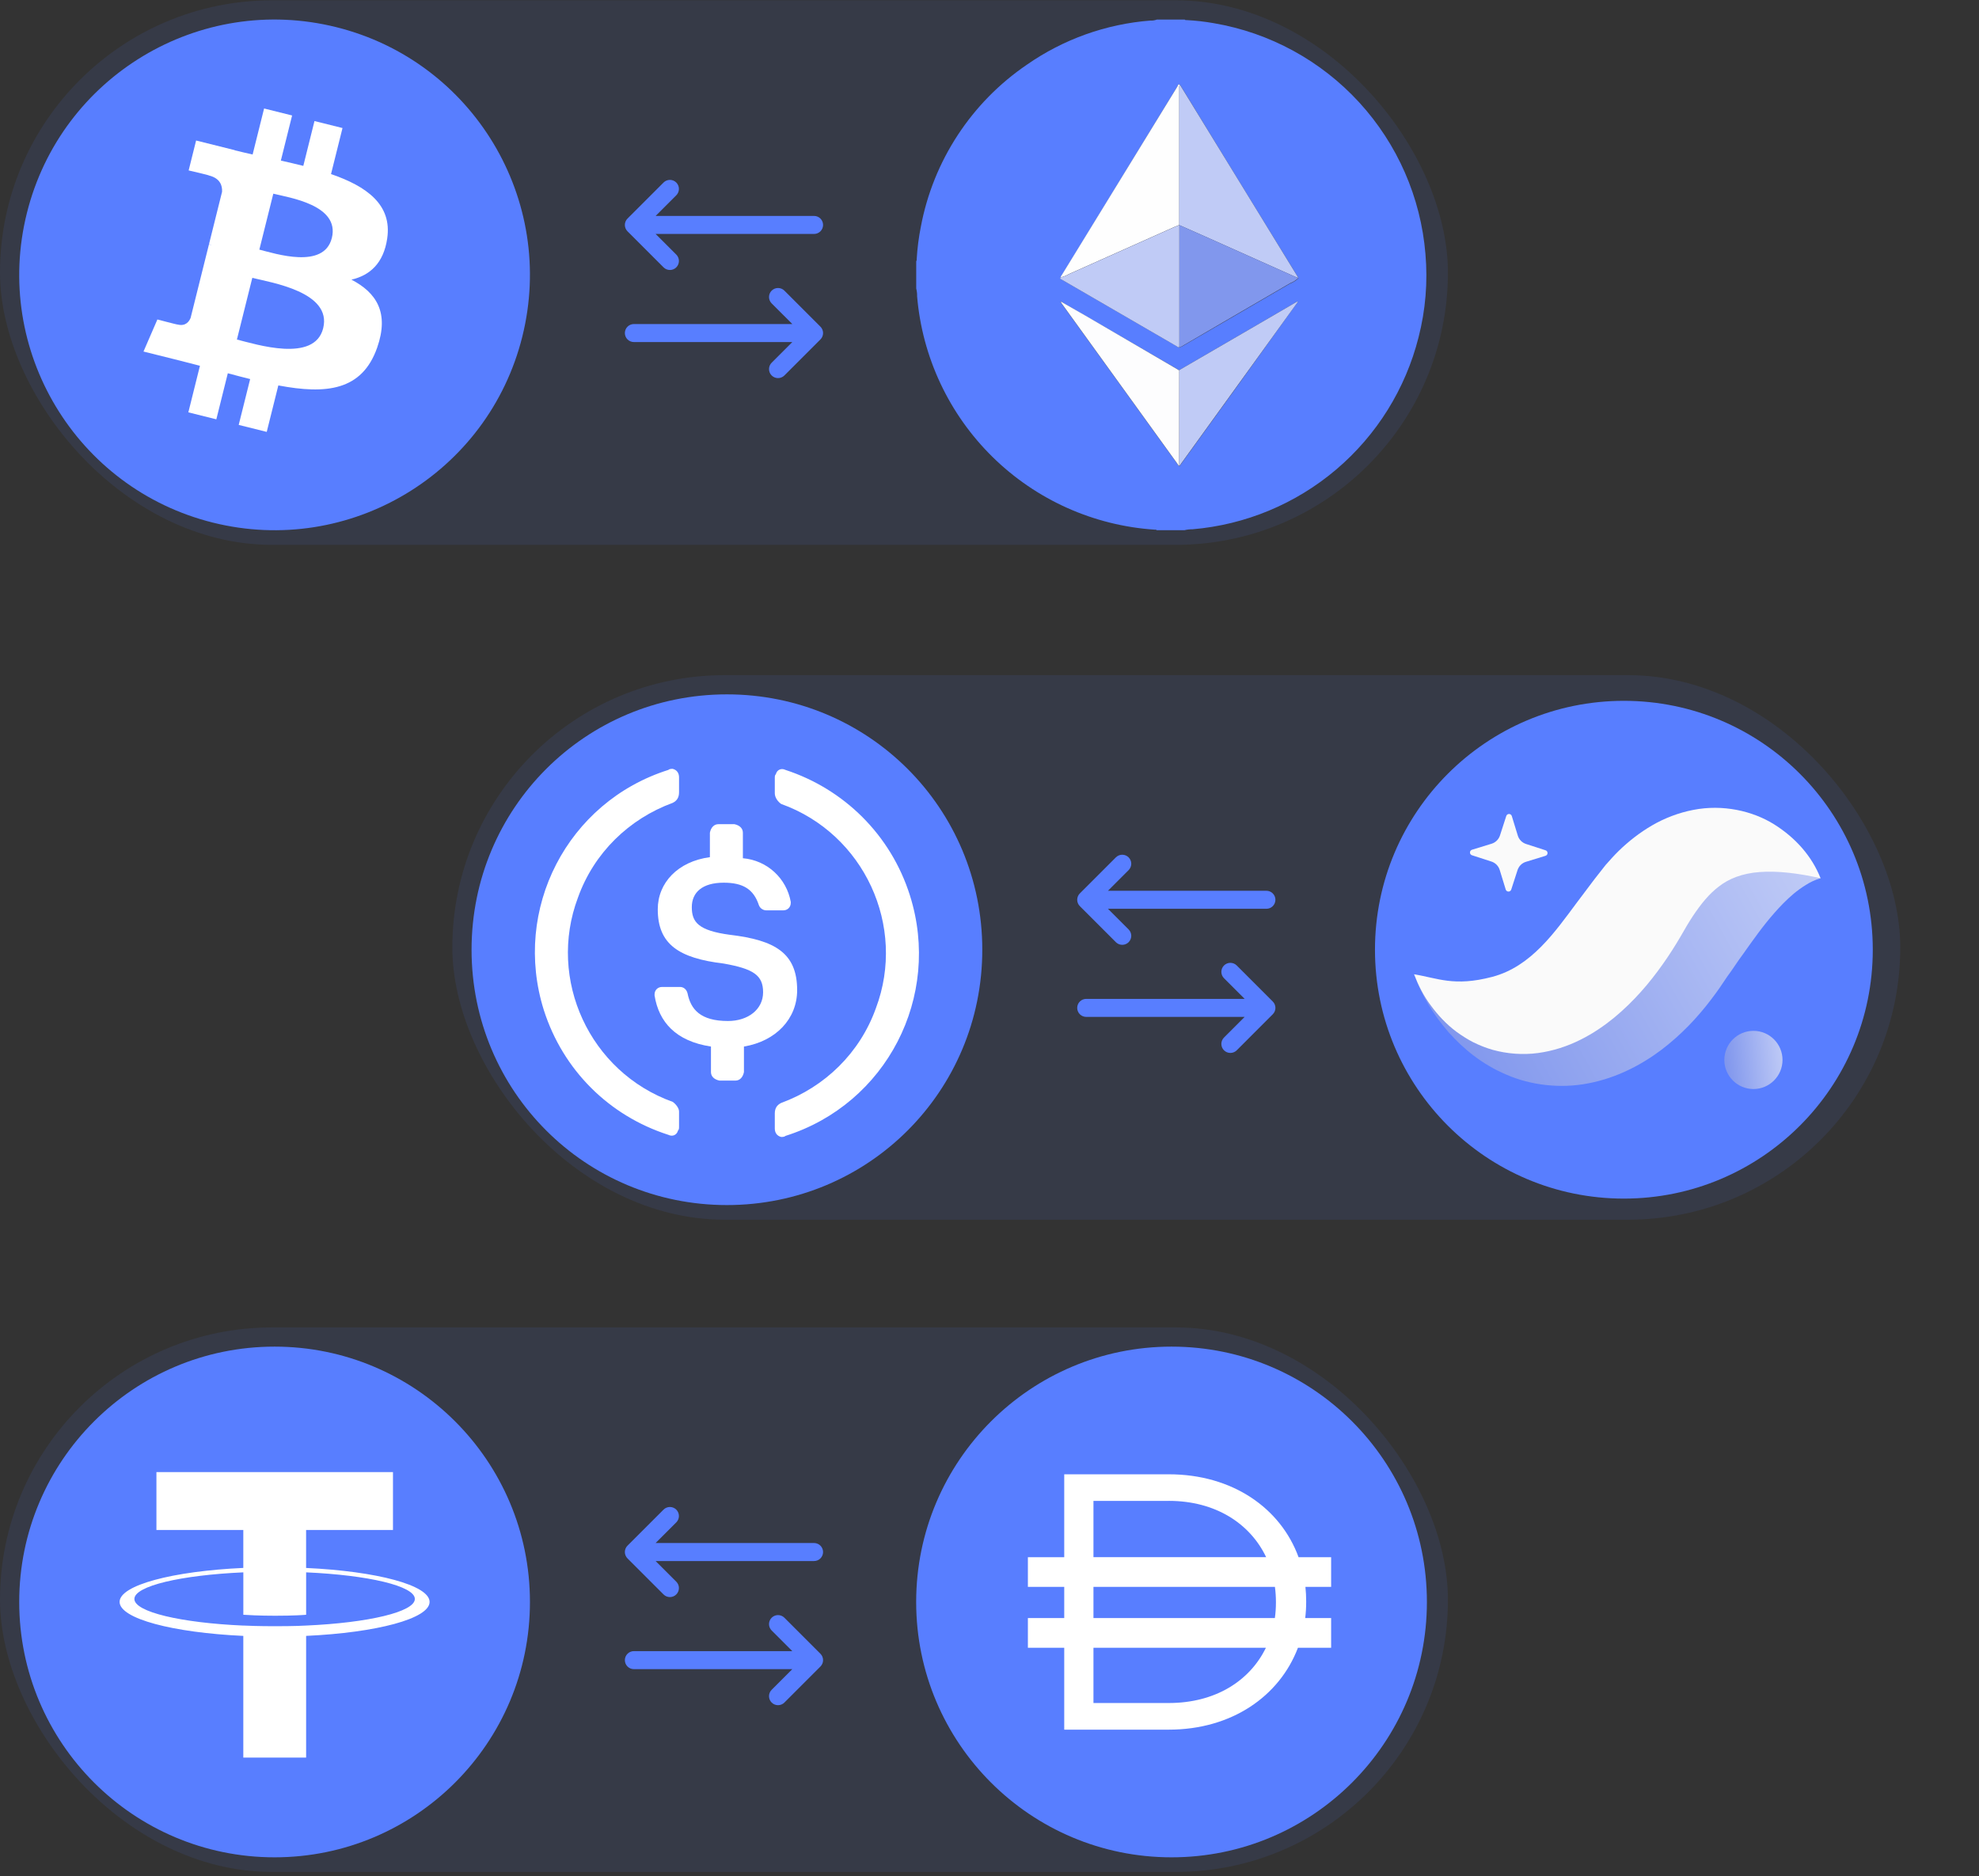 <svg width="385" height="365" viewBox="0 0 385 365" fill="none" xmlns="http://www.w3.org/2000/svg">
<rect x="0" y="0" width="385" height="365" fill="#333333" stroke="none"/>
<rect y="0.06" width="281.685" height="105.943" rx="52.972" fill="#587EFF" fill-opacity="0.1"/>
<g clip-path="url(#clip0_31_3910)">
<path d="M101.61 65.497C94.975 92.111 68.016 108.308 41.395 101.671C14.786 95.036 -1.412 68.078 5.226 41.466C11.859 14.849 38.818 -1.349 65.43 5.286C92.048 11.921 108.246 38.882 101.61 65.497L101.61 65.497H101.61Z" fill="#587EFF"/>
<path d="M75.327 46.401C76.316 39.789 71.282 36.236 64.398 33.865L66.632 24.909L61.179 23.551L59.006 32.271C57.572 31.913 56.1 31.576 54.638 31.242L56.827 22.465L51.378 21.107L49.144 30.059C47.958 29.79 46.793 29.523 45.663 29.241L45.669 29.213L38.151 27.336L36.7 33.158C36.7 33.158 40.745 34.086 40.66 34.143C42.868 34.694 43.267 36.155 43.201 37.313L40.657 47.516C40.809 47.554 41.006 47.61 41.224 47.697C41.042 47.652 40.848 47.603 40.648 47.555L37.082 61.847C36.812 62.518 36.128 63.524 34.584 63.142C34.639 63.221 30.621 62.153 30.621 62.153L27.915 68.393L35.01 70.162C36.329 70.493 37.623 70.839 38.897 71.165L36.641 80.223L42.086 81.581L44.321 72.619C45.808 73.023 47.252 73.396 48.665 73.747L46.439 82.667L51.891 84.025L54.147 74.984C63.444 76.743 70.434 76.034 73.377 67.626C75.748 60.856 73.259 56.951 68.368 54.405C71.93 53.584 74.614 51.241 75.329 46.401L75.327 46.4L75.327 46.401ZM62.87 63.866C61.185 70.636 49.786 66.976 46.09 66.059L49.084 54.058C52.78 54.981 64.631 56.806 62.87 63.866H62.87ZM64.556 46.303C63.019 52.46 53.532 49.332 50.454 48.565L53.169 37.681C56.246 38.448 66.157 39.88 64.557 46.303H64.556Z" fill="white"/>
</g>
<g clip-path="url(#clip1_31_3910)">
<path d="M225.055 3.81H230.479C230.58 3.941 230.722 3.901 230.844 3.911C232.632 4.002 234.413 4.205 236.177 4.519C247.039 6.378 256.974 11.795 264.421 19.918C271.867 28.042 276.401 38.41 277.309 49.393C277.785 54.837 277.332 60.322 275.971 65.615C273.441 75.649 267.841 84.643 259.953 91.341C252.064 98.039 242.281 102.107 231.969 102.975C231.457 102.967 230.946 103.025 230.448 103.148H225.024C224.923 102.996 224.761 103.056 224.629 103.046C212.769 102.259 201.584 97.245 193.105 88.914C184.626 80.584 179.414 69.49 178.417 57.646C178.431 57.133 178.373 56.621 178.245 56.125V50.792C178.376 50.691 178.336 50.559 178.336 50.427C178.459 48.298 178.73 46.181 179.147 44.09C180.343 37.741 182.78 31.69 186.319 26.285C189.857 20.879 194.428 16.225 199.769 12.59C206.868 7.64 215.159 4.675 223.787 4.002C224.219 4.029 224.651 3.963 225.055 3.81ZM206.46 58.71C206.46 58.639 206.379 58.619 206.318 58.71C206.258 58.801 206.318 58.781 206.379 58.822L206.623 59.187C214.125 69.569 221.624 79.957 229.12 90.353C229.201 90.464 229.262 90.616 229.404 90.667C229.546 90.718 229.678 90.393 229.789 90.241C237.326 79.832 244.811 69.433 252.246 59.045C252.327 58.943 252.469 58.852 252.429 58.639L251.952 58.903L243.243 63.972L229.384 72.022L229.009 71.799L211.175 61.437L206.46 58.71ZM206.349 53.955C206.322 53.96 206.297 53.973 206.279 53.993C206.26 54.014 206.249 54.039 206.247 54.067C206.247 54.32 206.491 54.35 206.643 54.442L228.928 67.368C229.09 67.46 229.242 67.652 229.485 67.561C229.676 67.532 229.86 67.463 230.022 67.358L237.941 62.755C242.307 60.221 246.673 57.679 251.04 55.131C251.631 54.905 252.169 54.56 252.621 54.117C252.561 54.006 252.5 53.894 252.429 53.783C244.872 41.488 237.349 29.217 229.86 16.97C229.78 16.774 229.651 16.603 229.485 16.473C229.151 16.321 229.161 16.655 229.08 16.787L206.623 53.489C206.504 53.624 206.423 53.789 206.389 53.965L206.349 53.955Z" fill="#587EFF"/>
<path d="M206.339 53.965C206.373 53.788 206.453 53.624 206.572 53.489L229.08 16.787C229.161 16.655 229.151 16.321 229.485 16.473C229.405 16.739 229.381 17.018 229.414 17.294V42.985C229.414 43.249 229.414 43.502 229.414 43.766L228.4 44.181C221.587 47.23 214.777 50.271 207.971 53.306C207.464 53.609 206.914 53.832 206.339 53.965V53.965Z" fill="#FEFEFE"/>
<path d="M229.394 43.766C229.394 43.502 229.394 43.249 229.394 42.985V17.294C229.361 17.018 229.385 16.739 229.465 16.473C229.631 16.603 229.76 16.774 229.84 16.969C237.343 29.217 244.859 41.471 252.388 53.732C252.459 53.844 252.52 53.955 252.581 54.067C252.408 54.02 252.239 53.962 252.074 53.894L234.433 46.006L229.434 43.796L229.394 43.766Z" fill="#C0CBF6"/>
<path d="M206.339 53.965C206.92 53.837 207.478 53.618 207.991 53.316C214.804 50.282 221.614 47.24 228.421 44.192L229.434 43.776C229.429 43.874 229.429 43.972 229.434 44.07V67.105C229.434 67.247 229.434 67.399 229.434 67.541C229.191 67.632 229.039 67.439 228.877 67.348L206.623 54.442C206.47 54.35 206.237 54.32 206.227 54.067L206.329 53.955L206.339 53.965Z" fill="#C0CBF6"/>
<path d="M229.445 67.561C229.445 67.419 229.445 67.267 229.445 67.125V44.09C229.439 43.992 229.439 43.894 229.445 43.796L234.443 46.006L252.084 53.894C252.249 53.962 252.419 54.02 252.591 54.067C252.139 54.509 251.6 54.854 251.009 55.08C246.65 57.635 242.283 60.177 237.91 62.705L229.941 67.358C229.791 67.458 229.622 67.527 229.445 67.561V67.561Z" fill="#8197ED"/>
<path d="M229.404 90.626C229.262 90.626 229.201 90.424 229.12 90.312C221.618 79.923 214.118 69.535 206.623 59.146L206.379 58.781L206.46 58.71L211.205 61.427L229.039 71.84L229.414 72.062C229.414 78.234 229.411 84.421 229.404 90.626Z" fill="#FDFDFE"/>
<path d="M229.404 90.626C229.404 84.422 229.404 78.217 229.404 72.012L243.263 63.962L251.972 58.892L252.449 58.629C252.449 58.842 252.348 58.933 252.267 59.034C244.771 69.43 237.275 79.815 229.779 90.19C229.678 90.353 229.597 90.535 229.404 90.626Z" fill="#C0CBF6"/>
<path d="M206.379 58.781C206.379 58.781 206.308 58.68 206.318 58.669C206.329 58.659 206.43 58.669 206.46 58.669L206.379 58.781Z" fill="#FDFDFE"/>
<path d="M206.349 53.955L206.247 54.066C206.249 54.039 206.26 54.013 206.279 53.993C206.297 53.973 206.322 53.959 206.349 53.955Z" fill="#FEFEFE"/>
</g>
<path d="M159.61 66.036L152.599 73.047C152.271 73.376 151.825 73.56 151.359 73.56C150.894 73.56 150.448 73.376 150.119 73.047C149.79 72.718 149.606 72.272 149.606 71.807C149.606 71.341 149.79 70.895 150.119 70.567L154.14 66.548H123.316C122.851 66.548 122.405 66.364 122.076 66.035C121.747 65.706 121.563 65.26 121.563 64.796C121.563 64.331 121.747 63.885 122.076 63.556C122.405 63.228 122.851 63.043 123.316 63.043H154.14L150.119 59.025C149.79 58.696 149.606 58.25 149.606 57.785C149.606 57.319 149.79 56.873 150.119 56.545C150.448 56.216 150.894 56.031 151.359 56.031C151.825 56.031 152.271 56.216 152.599 56.545L159.61 63.556C159.773 63.718 159.903 63.912 159.991 64.124C160.079 64.337 160.125 64.565 160.125 64.796C160.125 65.026 160.079 65.254 159.991 65.467C159.903 65.68 159.773 65.873 159.61 66.036ZM129.086 52.014C129.415 52.343 129.861 52.527 130.327 52.527C130.792 52.527 131.238 52.343 131.567 52.014C131.895 51.685 132.08 51.239 132.08 50.774C132.08 50.309 131.895 49.862 131.567 49.534L127.546 45.516H158.37C158.835 45.516 159.281 45.331 159.61 45.002C159.938 44.673 160.123 44.228 160.123 43.763C160.123 43.298 159.938 42.852 159.61 42.523C159.281 42.195 158.835 42.01 158.37 42.01H127.546L131.567 37.992C131.895 37.663 132.08 37.217 132.08 36.752C132.08 36.287 131.895 35.841 131.567 35.512C131.238 35.183 130.792 34.998 130.327 34.998C129.861 34.998 129.415 35.183 129.086 35.512L122.075 42.523C121.913 42.685 121.783 42.879 121.695 43.092C121.607 43.304 121.561 43.532 121.561 43.763C121.561 43.993 121.607 44.221 121.695 44.434C121.783 44.647 121.913 44.84 122.075 45.003L129.086 52.014Z" fill="#587EFF"/>
<rect x="88" y="131.351" width="281.685" height="105.943" rx="52.972" fill="#587EFF" fill-opacity="0.1"/>
<path d="M267.492 184.769C267.492 211.511 289.17 233.19 315.913 233.19C342.655 233.19 364.335 211.511 364.335 184.769C364.335 158.026 342.655 136.348 315.913 136.348C289.17 136.348 267.492 158.026 267.492 184.769Z" fill="#587EFF"/>
<path fill-rule="evenodd" clip-rule="evenodd" d="M294.001 173.065L295.227 169.277C295.477 168.506 296.085 167.906 296.858 167.67L300.666 166.499C301.193 166.338 301.197 165.595 300.674 165.425L296.884 164.199C296.115 163.95 295.515 163.341 295.277 162.568L294.108 158.761C293.947 158.235 293.203 158.229 293.034 158.754L291.808 162.542C291.558 163.311 290.95 163.911 290.177 164.149L286.37 165.318C285.843 165.481 285.837 166.223 286.361 166.392L290.151 167.619C290.92 167.868 291.52 168.478 291.758 169.251L292.927 173.057C293.088 173.584 293.832 173.589 294.001 173.065Z" fill="#FAFAFA"/>
<path fill-rule="evenodd" clip-rule="evenodd" d="M354.178 170.861C352.608 169.105 350.159 168.117 347.777 167.712C345.377 167.323 342.86 167.359 340.49 167.78C335.695 168.591 331.339 170.576 327.54 173.026C325.567 174.228 323.884 175.619 322.141 177.035C321.301 177.752 320.535 178.515 319.738 179.267L317.559 181.435C315.191 183.91 312.857 186.164 310.599 188.032C308.332 189.892 306.212 191.305 304.123 192.291C302.035 193.283 299.802 193.866 296.89 193.959C294.004 194.061 290.59 193.54 286.938 192.681C283.266 191.825 279.41 190.605 275.101 189.555C276.605 193.726 278.869 197.412 281.775 200.781C284.716 204.092 288.388 207.109 293.106 209.094C297.755 211.123 303.598 211.851 309.061 210.752C314.538 209.698 319.345 207.163 323.231 204.232C327.126 201.271 330.277 197.897 332.934 194.39C333.668 193.421 334.056 192.879 334.586 192.122L336.053 189.949C337.073 188.605 338.001 187.074 339.01 185.743C340.988 182.953 342.939 180.168 345.205 177.601C346.346 176.299 347.549 175.054 348.969 173.857C349.677 173.273 350.442 172.702 351.29 172.187C352.15 171.631 353.059 171.197 354.178 170.861Z" fill="url(#paint0_linear_31_3910)"/>
<path fill-rule="evenodd" clip-rule="evenodd" d="M354.178 170.86C352.492 166.606 349.357 163.024 345.149 160.381C340.967 157.767 335.159 156.433 329.403 157.57C326.56 158.12 323.805 159.179 321.388 160.589C318.981 161.993 316.825 163.684 314.958 165.497C314.026 166.407 313.18 167.356 312.34 168.311L310.162 171.088L306.797 175.558C302.508 181.31 297.89 188.05 290.31 190.048C282.87 192.009 279.643 190.272 275.101 189.555C275.932 191.698 276.96 193.78 278.354 195.612C279.723 197.481 281.339 199.235 283.349 200.74C284.364 201.463 285.437 202.176 286.627 202.781C287.813 203.365 289.091 203.88 290.456 204.266C293.17 205.01 296.225 205.271 299.184 204.871C302.144 204.476 304.973 203.538 307.446 202.292C309.937 201.058 312.108 199.555 314.045 197.969C317.897 194.77 320.894 191.236 323.425 187.663C324.698 185.876 325.853 184.056 326.922 182.236L328.18 180.068C328.564 179.435 328.953 178.797 329.348 178.204C330.942 175.819 332.501 173.906 334.395 172.471C336.262 170.998 338.862 169.91 342.336 169.657C345.796 169.401 349.791 169.874 354.178 170.86Z" fill="#FAFAFA"/>
<path fill-rule="evenodd" clip-rule="evenodd" d="M335.459 206.212C335.459 209.337 337.994 211.872 341.118 211.872C344.244 211.872 346.775 209.337 346.775 206.212C346.775 203.087 344.244 200.552 341.118 200.552C337.994 200.552 335.459 203.087 335.459 206.212Z" fill="url(#paint1_linear_31_3910)"/>
<g clip-path="url(#clip2_31_3910)">
<path d="M141.418 234.449C168.949 234.449 191.097 212.3 191.097 184.77C191.097 157.239 168.949 135.09 141.418 135.09C113.888 135.09 91.739 157.239 91.739 184.77C91.739 212.3 113.888 234.449 141.418 234.449Z" fill="#587EFF"/>
<path d="M155.079 192.636C155.079 185.391 150.732 182.908 142.038 181.873C135.828 181.045 134.586 179.389 134.586 176.49C134.586 173.592 136.657 171.73 140.796 171.73C144.522 171.73 146.592 172.972 147.627 176.077C147.834 176.698 148.455 177.111 149.076 177.111H152.388C153.216 177.111 153.837 176.49 153.837 175.663V175.456C153.009 170.902 149.283 167.383 144.522 166.969V162.001C144.522 161.173 143.901 160.552 142.866 160.345H139.762C138.933 160.345 138.312 160.966 138.105 162.001V166.762C131.895 167.59 127.963 171.73 127.963 176.905C127.963 183.736 132.102 186.426 140.796 187.462C146.592 188.496 148.455 189.738 148.455 193.051C148.455 196.363 145.557 198.639 141.624 198.639C136.242 198.639 134.379 196.362 133.758 193.257C133.552 192.43 132.931 192.015 132.31 192.015H128.79C127.963 192.015 127.342 192.636 127.342 193.464V193.672C128.169 198.846 131.481 202.572 138.312 203.607V208.575C138.312 209.403 138.933 210.024 139.968 210.231H143.073C143.901 210.231 144.522 209.61 144.729 208.575V203.607C150.939 202.572 155.079 198.225 155.079 192.636V192.636Z" fill="white"/>
<path d="M130.861 214.369C114.715 208.573 106.435 190.565 112.438 174.626C115.543 165.932 122.374 159.308 130.861 156.203C131.689 155.789 132.103 155.168 132.103 154.133V151.235C132.103 150.407 131.689 149.786 130.861 149.579C130.653 149.579 130.24 149.579 130.032 149.786C110.368 155.996 99.604 176.903 105.814 196.567C109.54 208.159 118.441 217.06 130.032 220.786C130.861 221.2 131.689 220.786 131.895 219.958C132.103 219.751 132.103 219.544 132.103 219.13V216.232C132.103 215.611 131.482 214.783 130.861 214.369ZM152.802 149.786C151.974 149.372 151.146 149.786 150.94 150.614C150.732 150.821 150.732 151.028 150.732 151.442V154.34C150.732 155.168 151.353 155.996 151.974 156.41C168.12 162.206 176.4 180.215 170.397 196.154C167.292 204.848 160.461 211.471 151.974 214.576C151.146 214.99 150.732 215.611 150.732 216.646V219.544C150.732 220.372 151.146 220.993 151.974 221.2C152.181 221.2 152.595 221.2 152.802 220.993C172.467 214.783 183.231 193.876 177.021 174.212C173.295 162.413 164.187 153.512 152.802 149.786Z" fill="white"/>
</g>
<path d="M247.61 197.327L240.599 204.338C240.27 204.667 239.824 204.851 239.359 204.851C238.894 204.851 238.448 204.667 238.119 204.338C237.79 204.009 237.605 203.563 237.605 203.098C237.605 202.632 237.79 202.186 238.119 201.858L242.139 197.839H211.315C210.85 197.839 210.405 197.655 210.076 197.326C209.747 196.997 209.563 196.552 209.563 196.087C209.563 195.622 209.747 195.176 210.076 194.847C210.405 194.519 210.85 194.334 211.315 194.334H242.139L238.119 190.316C237.79 189.987 237.605 189.541 237.605 189.076C237.605 188.611 237.79 188.164 238.119 187.836C238.448 187.507 238.894 187.322 239.359 187.322C239.824 187.322 240.27 187.507 240.599 187.836L247.61 194.847C247.773 195.009 247.902 195.203 247.991 195.415C248.079 195.628 248.124 195.856 248.124 196.087C248.124 196.317 248.079 196.545 247.991 196.758C247.902 196.971 247.773 197.164 247.61 197.327ZM217.086 183.305C217.415 183.634 217.861 183.818 218.326 183.818C218.791 183.818 219.237 183.634 219.566 183.305C219.895 182.976 220.08 182.53 220.08 182.065C220.08 181.6 219.895 181.154 219.566 180.825L215.546 176.806H246.37C246.835 176.806 247.281 176.622 247.61 176.293C247.938 175.964 248.123 175.519 248.123 175.054C248.123 174.589 247.938 174.143 247.61 173.814C247.281 173.486 246.835 173.301 246.37 173.301H215.546L219.566 169.283C219.895 168.954 220.08 168.508 220.08 168.043C220.08 167.578 219.895 167.132 219.566 166.803C219.237 166.474 218.791 166.289 218.326 166.289C217.861 166.289 217.415 166.474 217.086 166.803L210.075 173.814C209.912 173.976 209.783 174.17 209.695 174.383C209.607 174.595 209.561 174.823 209.561 175.054C209.561 175.284 209.607 175.512 209.695 175.725C209.783 175.938 209.912 176.131 210.075 176.294L217.086 183.305Z" fill="#587EFF"/>
<rect y="258.249" width="281.685" height="105.943" rx="52.972" fill="#587EFF" fill-opacity="0.1"/>
<g clip-path="url(#clip3_31_3910)">
<path d="M227.914 361.346C255.351 361.346 277.593 339.104 277.593 311.667C277.593 284.23 255.351 261.988 227.914 261.988C200.477 261.988 178.234 284.23 178.234 311.667C178.234 339.104 200.477 361.346 227.914 361.346Z" fill="#587EFF"/>
<path fill-rule="evenodd" clip-rule="evenodd" d="M207.039 286.828H227.383C239.756 286.828 249.136 293.398 252.626 302.955H258.963V308.733H253.961C254.057 309.646 254.107 310.577 254.107 311.521V311.664C254.107 312.726 254.045 313.775 253.921 314.8H258.963V320.575H252.505C248.925 330.002 239.619 336.507 227.386 336.507H207.039V320.575H199.969V314.8H207.039V308.733H199.969V302.958H207.039V286.828V286.828ZM212.724 320.575V331.325H227.38C236.427 331.325 243.147 327.018 246.273 320.575H212.724V320.575ZM248.015 314.8H212.724V308.733H248.027C248.155 309.686 248.223 310.664 248.223 311.664V311.804C248.223 312.825 248.152 313.822 248.015 314.797V314.8ZM227.386 291.997C236.471 291.997 243.212 296.419 246.32 302.952H212.724V292H227.38L227.386 291.997Z" fill="white"/>
</g>
<g clip-path="url(#clip4_31_3910)">
<path d="M53.418 261.988C80.854 261.988 103.097 284.231 103.097 311.667C103.097 339.103 80.853 361.346 53.418 361.346C25.983 361.346 3.739 339.109 3.739 311.667C3.739 284.225 25.98 261.988 53.418 261.988Z" fill="#587EFF"/>
<path d="M59.55 305.048V297.658H76.45V286.397H30.431V297.658H47.333V305.042C33.596 305.673 23.268 308.393 23.268 311.652C23.268 314.911 33.601 317.632 47.333 318.267V341.939H59.554V318.265C73.265 317.632 83.573 314.913 83.573 311.657C83.573 308.401 73.265 305.683 59.554 305.05M59.554 316.259V316.254C59.209 316.275 57.437 316.382 53.493 316.382C50.339 316.382 48.12 316.292 47.339 316.252V316.261C35.203 315.724 26.144 313.611 26.144 311.082C26.144 308.553 35.204 306.443 47.339 305.904V314.156C48.133 314.211 50.407 314.345 53.544 314.345C57.313 314.345 59.208 314.188 59.556 314.156V305.904C71.667 306.444 80.705 308.559 80.705 311.079C80.705 313.599 71.663 315.715 59.556 316.255" fill="white"/>
</g>
<path d="M159.61 324.224L152.599 331.235C152.27 331.564 151.824 331.749 151.359 331.749C150.894 331.749 150.448 331.564 150.119 331.235C149.79 330.906 149.605 330.46 149.605 329.995C149.605 329.53 149.79 329.084 150.119 328.755L154.139 324.737H123.315C122.85 324.737 122.405 324.552 122.076 324.223C121.747 323.895 121.563 323.449 121.563 322.984C121.563 322.519 121.747 322.073 122.076 321.745C122.405 321.416 122.85 321.231 123.315 321.231H154.139L150.119 317.213C149.79 316.884 149.605 316.438 149.605 315.973C149.605 315.508 149.79 315.062 150.119 314.733C150.448 314.404 150.894 314.219 151.359 314.219C151.824 314.219 152.27 314.404 152.599 314.733L159.61 321.744C159.773 321.907 159.902 322.1 159.991 322.313C160.079 322.526 160.124 322.754 160.124 322.984C160.124 323.214 160.079 323.443 159.991 323.655C159.902 323.868 159.773 324.061 159.61 324.224ZM129.086 310.202C129.415 310.531 129.861 310.716 130.326 310.716C130.791 310.716 131.237 310.531 131.566 310.202C131.895 309.873 132.08 309.427 132.08 308.962C132.08 308.497 131.895 308.051 131.566 307.722L127.546 303.704H158.37C158.835 303.704 159.281 303.519 159.609 303.191C159.938 302.862 160.123 302.416 160.123 301.951C160.123 301.486 159.938 301.041 159.609 300.712C159.281 300.383 158.835 300.198 158.37 300.198H127.546L131.566 296.18C131.895 295.851 132.08 295.405 132.08 294.94C132.08 294.475 131.895 294.029 131.566 293.7C131.237 293.371 130.791 293.187 130.326 293.187C129.861 293.187 129.415 293.371 129.086 293.7L122.075 300.711C121.912 300.874 121.783 301.067 121.695 301.28C121.607 301.493 121.561 301.721 121.561 301.951C121.561 302.182 121.607 302.41 121.695 302.622C121.783 302.835 121.912 303.028 122.075 303.191L129.086 310.202Z" fill="#587EFF"/>
<defs>
<linearGradient id="paint0_linear_31_3910" x1="353.755" y1="169.368" x2="284.156" y2="208.039" gradientUnits="userSpaceOnUse">
<stop stop-color="#C0CBF6"/>
<stop offset="1" stop-color="#8197ED"/>
</linearGradient>
<linearGradient id="paint1_linear_31_3910" x1="346.771" y1="202.242" x2="335.451" y2="203.439" gradientUnits="userSpaceOnUse">
<stop stop-color="#C0CBF6"/>
<stop offset="1" stop-color="#8197ED"/>
</linearGradient>
<clipPath id="clip0_31_3910">
<rect width="99.358" height="99.358" fill="white" transform="translate(3.739 3.799)"/>
</clipPath>
<clipPath id="clip1_31_3910">
<rect width="99.358" height="99.358" fill="white" transform="translate(178.234 3.799)"/>
</clipPath>
<clipPath id="clip2_31_3910">
<rect width="99.358" height="99.358" fill="white" transform="translate(91.739 135.09)"/>
</clipPath>
<clipPath id="clip3_31_3910">
<rect width="99.358" height="99.358" fill="white" transform="translate(178.234 261.988)"/>
</clipPath>
<clipPath id="clip4_31_3910">
<rect width="99.358" height="99.358" fill="white" transform="translate(3.739 261.988)"/>
</clipPath>
</defs>
</svg>
